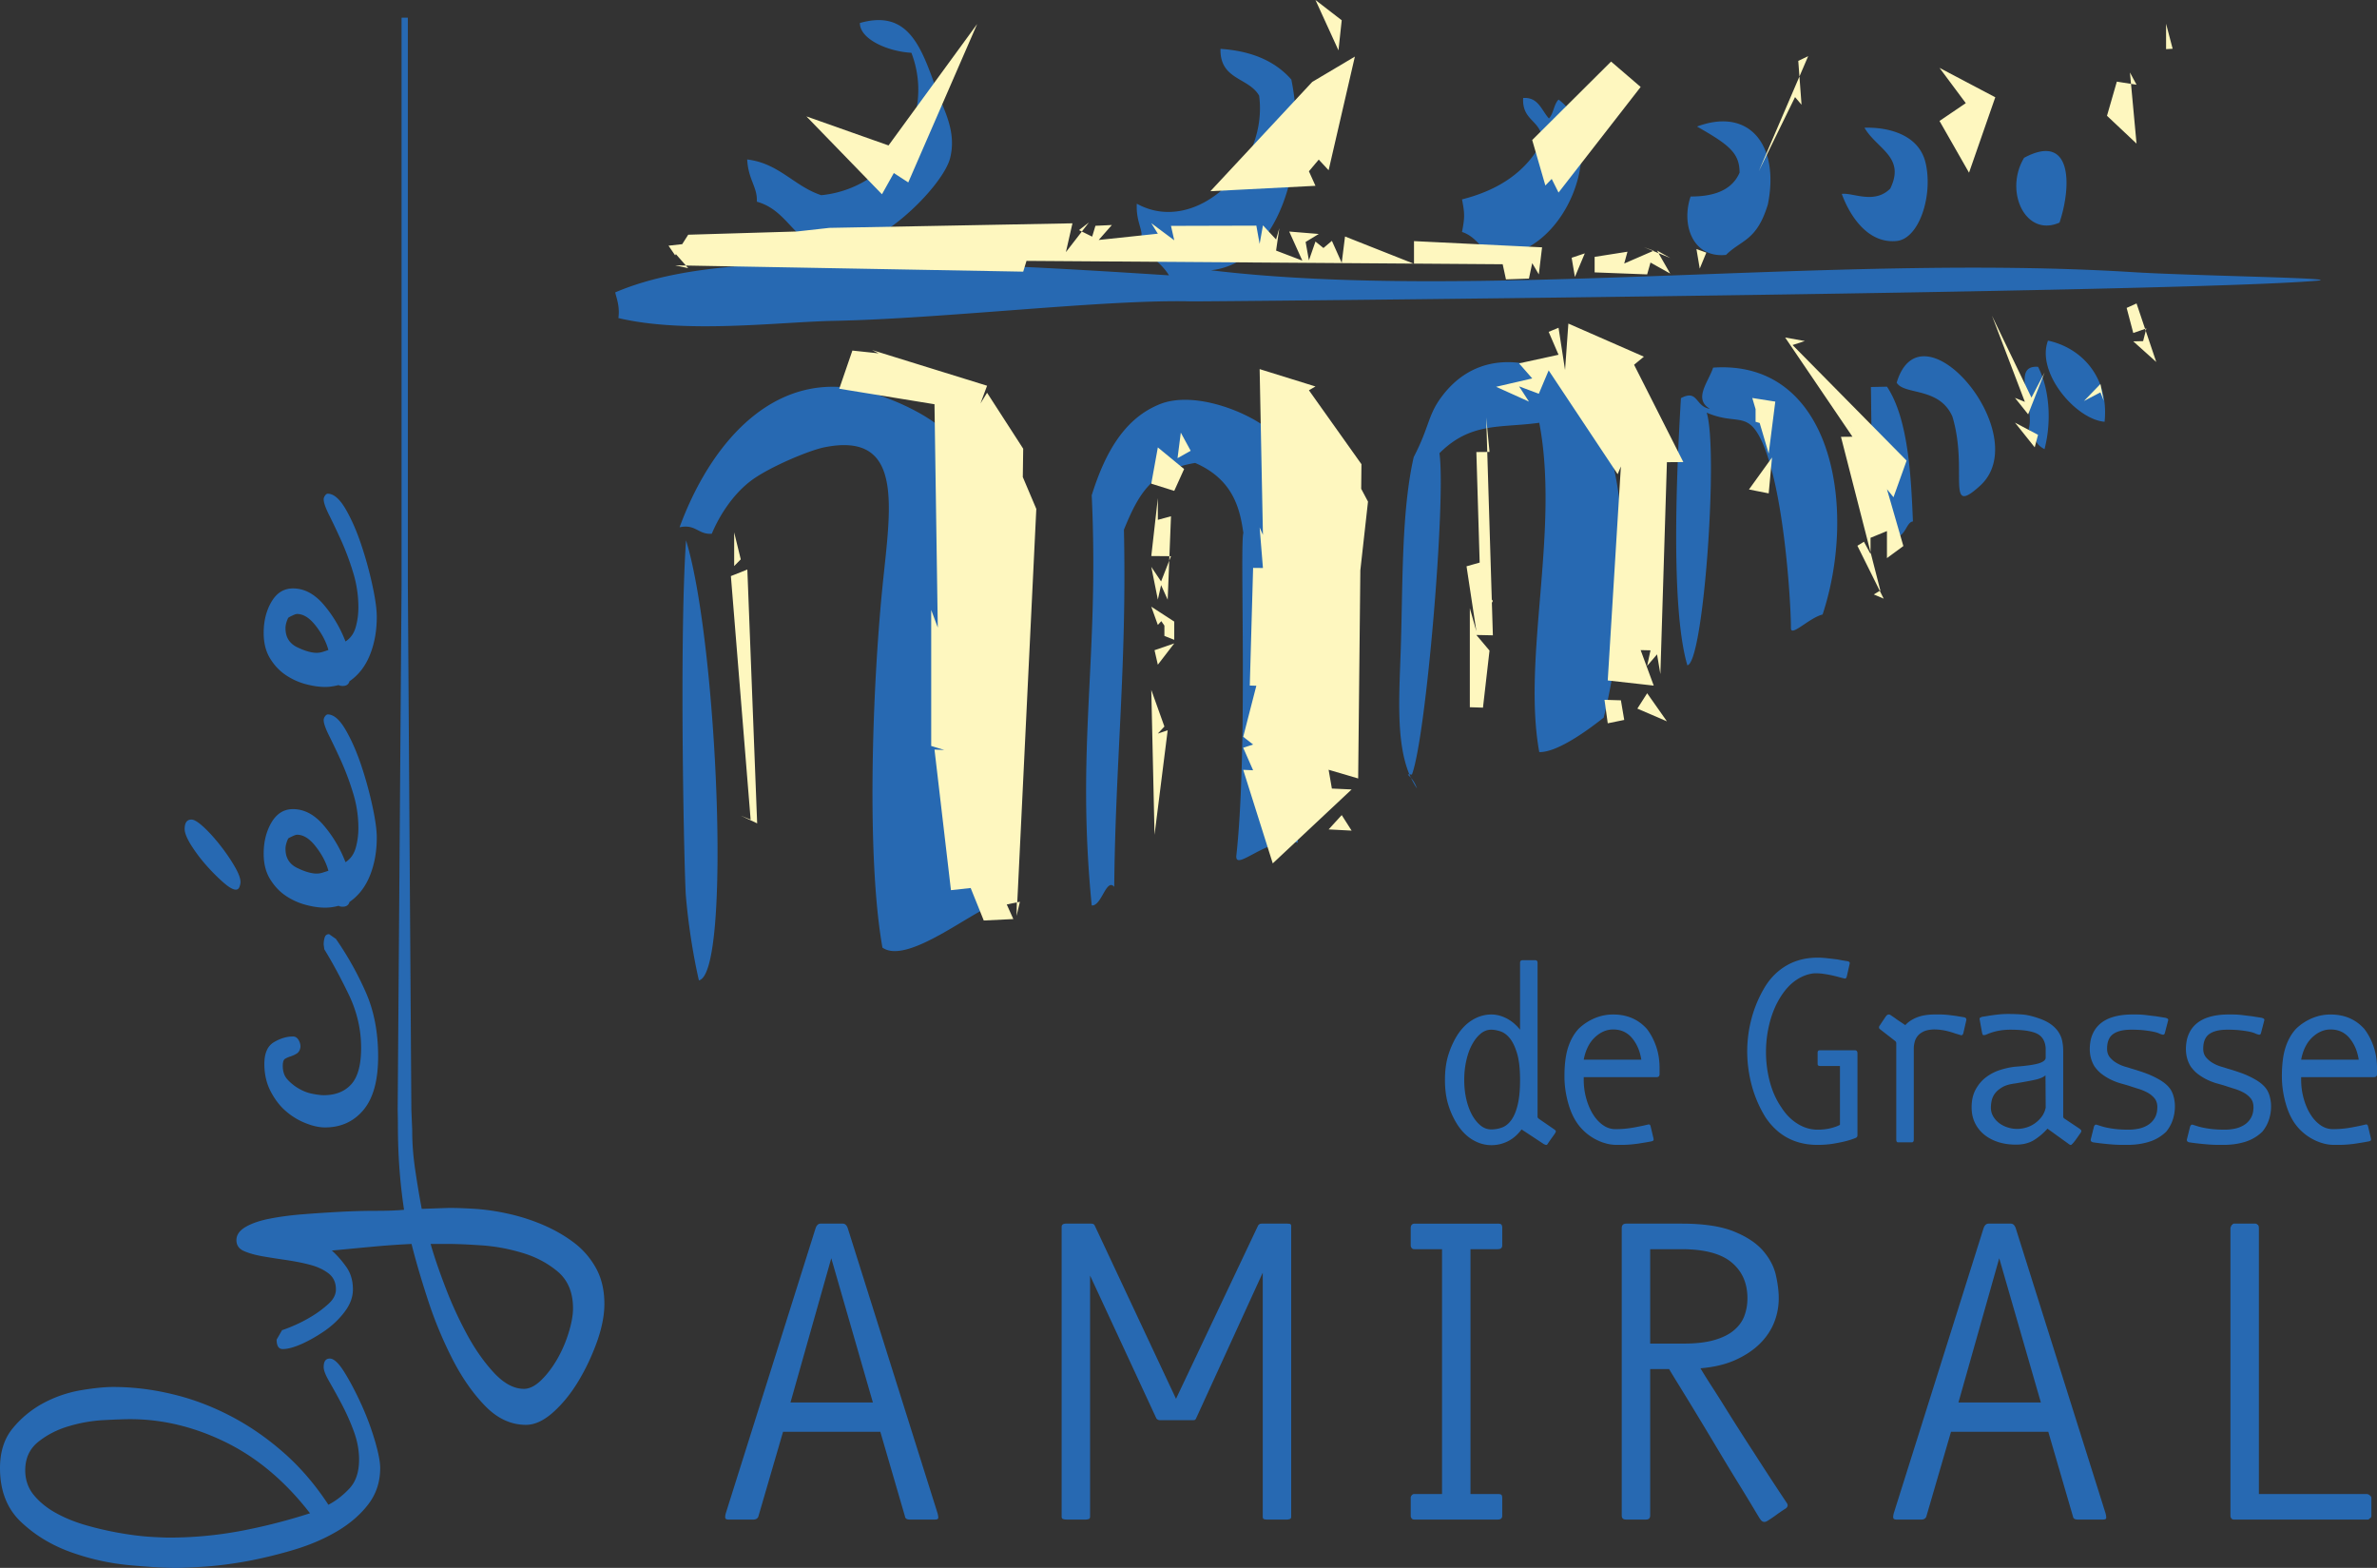 <svg xmlns="http://www.w3.org/2000/svg" viewBox="0 0 600 395.728"><rect x="0" y="0" width="600" height="395.728" fill="#333333" stroke="none"/><path d="M207.295 62.66c11.55 3.778 30.593-15.191 32.518-22.706 1.721-6.754-1.572-12.148-3.252-16.85-3.968-11.079-7.144-20.831-19.51-17.298-.008 4.117 7.094 7.193 13.005 7.519 6.4 16.777-5.67 34.284-22.76 35.942-6.913-2.297-10.6-8.04-18.69-9.019.272 5.187 2.605 6.894 2.437 10.658 7.506 2.093 9.1 9.44 16.252 11.755zm169.057 2.013c19.073.83 30.384-29.677 17.062-39.538-1.2 1.164-1.264 3.574-2.432 4.765-1.889-2.065-2.672-5.444-6.509-5.168-.317 5.906 4.647 5.535 4.874 10.808-4.059 7.899-11.166 12.465-20.306 14.784.702 3.61.702 4.561 0 8.225 3.28 1.051 4.901 4.045 7.31 6.124zm59.33-.336c3.867-3.85 7.75-3.474 10.562-12.746 3.021-14.992-4.706-24.59-17.883-19.649 8.05 4.589 10.74 6.64 10.74 11.632-2.278 5.345-8.28 6.024-12.357 6.024-2.418 7.035.472 15.595 8.937 14.74zm43.077-3.514c5.711-.575 9.2-11.527 7.306-19.676-1.771-7.664-10.373-9.1-15.441-8.905 3.157 5.4 10.413 7.365 6.509 15.364-4.04 4.04-9.48.947-12.23 1.336 1.762 4.888 6.237 12.647 13.856 11.881zm41.105-4.642c3.162-9.516 3.111-22.824-8.942-16.356-5.095 8.434.331 20.174 8.942 16.356zm-2.911 29.79c-3.058 8.095 7.102 19.93 14.286 20.479 1.155-11.469-5.993-18.707-14.286-20.478zm-38.196 10.612c1.889 3.189 10.74 1.015 14.069 8.556 4.099 13.643-1.939 25.624 7.066 17.385 13.81-12.787-14.861-46.917-21.135-25.941zm-238.14 14.146c-5.105-5.508-13.53-9.354-20.315-11.5-23.531-7.316-40.526 11.418-48.765 33.857 4.113-.874 4.647 1.866 8.13 1.63 1.812-4.338 5.11-9.706 9.752-13.27 4.371-3.38 14.712-7.76 18.698-8.552 20.365-4.09 16.596 15.509 14.626 35.276-2.546 25.51-4.067 68.047 0 90.998 6.627 4.747 24.84-11.12 29.256-10.962-2.206-3.587-.018-8.058 0-12.882.032-6.69-1.92-13.937-1.626-19.803 1.418-28.074 6.726-66.774-9.757-84.792zm203.193-1.096c6.319 10.839 8.257 41.948 8.257 48.91 0 2.292 4.516-2.541 7.995-3.452 8.946-27.172 2.342-64.369-27.626-62.304-1.295 3.787-5.032 7.918-.82 10.4-3.75-.557-2.957-5.018-7.315-2.695-1.087 18.236-2.65 52.928 1.622 67.427 4.13-.593 7.858-54.314 4.878-63.771 6.948 3.025 9.784-.018 13.009 5.485zm-124.348-1.844c-5.983-4.412-18.612-9.109-26.824-5.725-8.465 3.46-13.507 11.527-17.067 22.942 1.939 41.585-3.995 62.765 0 103.522 2.496.244 3.655-6.994 5.685-4.697.28-31.508 3.202-55.654 2.445-90.138 3.638-8.914 7.035-15.079 17.983-16.845 9.73 4.222 11.324 11.777 12.166 17.683-.942 2.809 1.169 54.712-1.767 81.364-.489 4.462 8.122-5.064 15.5-3.198 0-7.578 1.151-12.175 1.618-21.796.987-19.69 6.808-41.567 3.256-59.101-1.313-6.468-6.735-19.36-12.995-24.01zm158.521 27.702c3.03.376 3.103-3.696 4.878-3.882-.47-11.559-1.195-25.936-6.545-34.012l-4.067.082c.258 11.496-.399 33.174 5.734 37.812zm38.092-22.13c1.925-7.337 1.114-15.472-1.626-20.776-7.057-.53-.616 10.087-2.4 15.785 2.618 1.857.715 3.23 4.026 4.992zM210.551 80.979c27.648-.539 68.659-5.476 90.215-4.91-1.142.096 248.15-2.183 283.928-5.2 8.235-.702-32.345-1.259-46.608-2.2-75.806-4.68-166.252 7.482-232.442-.454 16.782-1.73 24.736-26.56 20.315-48.135-4.13-4.724-10.15-7.234-17.883-7.746-.185 7.89 7.112 7.162 9.757 11.818 2.382 18.01-16.093 35.462-30.882 27.259-.308 5.734 2.84 7.831 0 9.625 2.387 3.17 6.01 4.96 8.121 8.457-24.129-1.545-49.49-3.126-75.58-3.135-20.11.014-46.038-.38-64.205 7.446.493 1.93 1.168 3.67.81 6.473 17.072 4.04 40.512.974 54.454.702zm-37.424 145.114c.557 6.654 1.73 14.562 3.289 21.352 8.261-1.667 4.67-85.431-3.248-111.077-1.767 25.754-.44 84.92-.04 89.725zm183.035-29.754c-.137-.292-.28-.58-.406-.882-.68-.033-.267.12.406.882zm7.184-81.948c7.94-7.94 15.386-6.318 25.193-7.686 5.182 27.055-4.34 59.224 0 83.117 4.856.15 13.448-6.464 16.266-8.702 6.119-24.613 9.973-73.233-11.392-86.531-11.478-5.454-22.177-4.01-29.261 5.204-3.814 4.937-3.153 7.555-7.31 15.586-3.099 13.747-2.718 31.28-3.253 48.103-.366 11.558-1.308 23.649 2.167 31.975.155.008.357.024.637.045 3.6-9.408 8.62-69.316 6.953-81.11zm-7.184 81.948c.44.93.924 1.823 1.494 2.641-.431-1.285-1.023-2.109-1.494-2.641zM91.157 354.355c-1.377-3.021-2.786-5.685-4.213-7.995-1.431-2.3-2.668-3.465-3.705-3.465-1.028 0-1.536.72-1.536 2.152 0 .806.454 1.993 1.373 3.587a185.106 185.106 0 0 1 3.094 5.608 56.291 56.291 0 0 1 3.093 6.894c.915 2.446 1.373 4.869 1.373 7.247 0 3.18-.825 5.63-2.492 7.37-1.666 1.761-3.415 3.093-5.25 4.044-3.32-5.068-7.102-9.476-11.346-13.194-4.248-3.733-8.742-6.817-13.502-9.281-4.756-2.46-9.634-4.285-14.626-5.458-4.978-1.2-9.938-1.794-14.87-1.794-2.175 0-4.901.28-8.172.829a31.257 31.257 0 0 0-9.367 3.211 25.612 25.612 0 0 0-7.732 6.31C1.087 363.034 0 366.413 0 370.53c0 5.703 1.753 10.218 5.245 13.548 3.497 3.329 7.65 5.865 12.465 7.618a60.05 60.05 0 0 0 14.708 3.33c4.987.466 8.973.702 11.949.702 1.843 0 4.42-.114 7.745-.34 3.32-.25 6.876-.725 10.658-1.422a116.52 116.52 0 0 0 11.614-2.863c3.958-1.2 7.541-2.74 10.753-4.643 3.207-1.907 5.825-4.162 7.822-6.771 2.007-2.623 3.008-5.676 3.008-9.16 0-1.594-.462-3.926-1.373-7.024a69.99 69.99 0 0 0-3.437-9.15zm-30.534 32.078a97.867 97.867 0 0 1-17.973 1.653c-1.142 0-2.863-.081-5.16-.226-2.291-.168-4.787-.49-7.473-.97a83.375 83.375 0 0 1-8.262-1.91c-2.808-.807-5.349-1.835-7.655-3.113-2.292-1.273-4.149-2.785-5.584-4.543-1.432-1.757-2.148-3.832-2.148-6.21 0-3.025 1.088-5.417 3.266-7.175 2.174-1.753 4.725-3.07 7.65-3.945a37.824 37.824 0 0 1 8.856-1.558c2.985-.154 5.222-.24 6.708-.24 8.258 0 16.338 1.975 24.256 5.884 7.904 3.904 14.96 9.865 21.148 17.864a144.295 144.295 0 0 1-17.629 4.489zm84.103-72.906c-2.355-1.758-4.969-3.234-7.827-4.444a49.656 49.656 0 0 0-8.678-2.754c-2.927-.647-5.68-1.041-8.267-1.214-2.573-.158-4.783-.24-6.617-.24l-6.885.24a243.864 243.864 0 0 1-1.622-9.693c-.516-3.424-.779-6.722-.779-9.906v-.249l-.217-5.245-.884-132.067V4.458h-1.589v143.365l-.979 132.199s.059 2.7.059 4.28c0 7.18.512 14.205 1.55 21.044-1.844.177-4.163.263-6.972.263-2.803 0-5.78.073-8.937.24-3.148.168-6.31.367-9.466.62-3.148.236-5.988.621-8.507 1.115-2.518.485-4.556 1.187-6.11 2.093-1.545.906-2.319 2.015-2.319 3.329 0 1.29.63 2.192 1.893 2.754 1.269.557 2.813.992 4.643 1.318 1.84.321 3.846.634 6.02.947 2.179.33 4.18.715 6.015 1.2 1.839.48 3.384 1.196 4.643 2.151 1.268.965 1.898 2.32 1.898 4.072 0 1.273-.607 2.469-1.808 3.579a26.706 26.706 0 0 1-4.126 3.112 35.929 35.929 0 0 1-4.557 2.387c-1.486.643-2.527 1.032-3.098 1.2l-1.377 2.392c0 1.585.512 2.382 1.545 2.382 1.273 0 2.867-.444 4.819-1.305 1.952-.878 3.9-2.001 5.852-3.347 1.948-1.363 3.61-2.953 4.983-4.788 1.377-1.825 2.06-3.705 2.06-5.612 0-2.242-.565-4.153-1.716-5.743-1.142-1.594-2.346-2.953-3.606-4.068 3.32-.312 6.677-.643 10.056-.95 3.379-.322 6.74-.558 10.064-.716 1.033 4.14 2.41 8.841 4.127 14.109a103.168 103.168 0 0 0 6.192 14.938c2.405 4.693 5.15 8.643 8.248 11.827 3.098 3.198 6.536 4.783 10.332 4.783 2.17 0 4.434-1.037 6.78-3.112 2.356-2.092 4.485-4.692 6.374-7.809 1.893-3.125 3.456-6.45 4.728-9.964 1.255-3.52 1.894-6.722 1.894-9.603 0-3.533-.72-6.568-2.152-9.127a20.4 20.4 0 0 0-5.68-6.486zm-1.21 22.91a32.209 32.209 0 0 1-2.92 6.7c-1.2 2.065-2.55 3.822-4.032 5.262-1.5 1.432-2.926 2.143-4.308 2.143-2.522 0-5.045-1.35-7.568-4.054-2.523-2.718-4.815-5.988-6.872-9.806a98.661 98.661 0 0 1-5.503-12.08c-1.612-4.218-2.817-7.769-3.61-10.631h4.634c1.952 0 4.665.113 8.17.353 3.498.23 6.967.874 10.414 1.92 3.425 1.024 6.414 2.632 8.937 4.77 2.51 2.165 3.782 5.227 3.782 9.204 0 1.757-.376 3.823-1.123 6.219zm-71.539-69.215a6.6 6.6 0 0 1 1.377-.589 7.082 7.082 0 0 0 1.55-.72c.516-.326.833-.87.941-1.685 0-.625-.163-1.232-.511-1.784-.35-.558-.802-.838-1.382-.838-1.603 0-3.202.484-4.81 1.44-1.608.956-2.414 2.781-2.414 5.499 0 2.546.525 4.828 1.549 6.835 1.037 2.006 2.296 3.687 3.786 4.987a17.1 17.1 0 0 0 4.992 3.08c1.83.747 3.492 1.114 4.987 1.114 4.008 0 7.247-1.472 9.711-4.42 2.469-2.963 3.696-7.452 3.696-13.508 0-6.065-1.028-11.446-3.089-16.134a80.248 80.248 0 0 0-7.569-13.52l-1.716-1.2c-.576 0-.947.285-1.12.837a6.013 6.013 0 0 0-.253 1.799l.163 1.195c2.066 3.343 4.117 7.17 6.197 11.473 2.06 4.304 3.093 8.779 3.093 13.385 0 4.312-.833 7.379-2.5 9.213-1.658 1.83-3.977 2.745-6.953 2.745-.698 0-1.64-.118-2.844-.358-1.205-.226-2.347-.675-3.438-1.313a11.748 11.748 0 0 1-2.84-2.274c-.807-.86-1.205-2.03-1.205-3.46 0-.965.2-1.554.602-1.799zm-19.865-48.77c1.485 1.673 2.921 3.104 4.302 4.3 1.368 1.209 2.406 1.793 3.099 1.793.457 0 .77-.235.942-.72.167-.47.253-.87.253-1.196 0-.946-.511-2.305-1.544-4.054-1.024-1.762-2.237-3.51-3.615-5.263-1.377-1.753-2.749-3.275-4.121-4.548-1.382-1.272-2.41-1.911-3.103-1.911-1.142 0-1.717.802-1.717 2.396 0 .951.544 2.31 1.63 4.063a39.375 39.375 0 0 0 3.874 5.14zm20.03 7.647a16.602 16.602 0 0 0 4.99 2.27c1.78.484 3.416.72 4.91.72.576 0 1.142-.028 1.722-.118a11.508 11.508 0 0 0 1.712-.358c.231.163.575.24 1.033.24.91 0 1.494-.399 1.712-1.2 2.31-1.595 4.022-3.828 5.168-6.69 1.15-2.872 1.717-6.052 1.717-9.567 0-1.907-.367-4.575-1.115-8.008a97.275 97.275 0 0 0-2.835-10.291c-1.146-3.406-2.469-6.405-3.95-8.946-1.499-2.564-2.99-3.832-4.489-3.832-.217 0-.448.163-.674.48-.231.308-.34.63-.34.951 0 .802.453 2.111 1.372 3.946a201.17 201.17 0 0 1 3.008 6.332 69.043 69.043 0 0 1 3.003 8.013 29.888 29.888 0 0 1 1.377 8.973c0 1.748-.231 3.424-.68 5.018-.462 1.59-1.322 2.781-2.577 3.579a31.636 31.636 0 0 0-5.426-9.205c-2.35-2.785-4.96-4.185-7.827-4.185-2.288 0-4.095 1.124-5.417 3.352-1.314 2.233-1.98 4.865-1.98 7.886 0 2.555.548 4.702 1.635 6.455 1.087 1.762 2.41 3.157 3.95 4.185zm.61-14.472c.227-.154.598-.349 1.12-.584.511-.245.892-.363 1.114-.363 1.603 0 3.184.992 4.728 2.999 1.554 1.984 2.614 4.013 3.18 6.092-.453.163-.937.317-1.454.476a4.91 4.91 0 0 1-1.467.24c-1.382 0-3.035-.48-4.987-1.436-1.948-.96-2.922-2.555-2.922-4.792 0-.788.226-1.663.689-2.632zm-.61-41.236a16.854 16.854 0 0 0 4.99 2.278c1.78.467 3.416.716 4.91.716.576 0 1.142-.036 1.722-.131a13.453 13.453 0 0 0 1.712-.344c.231.15.575.226 1.033.226.91 0 1.494-.385 1.712-1.191 2.31-1.586 4.022-3.818 5.168-6.686 1.15-2.876 1.717-6.065 1.717-9.566 0-1.916-.367-4.588-1.115-8.013a96.248 96.248 0 0 0-2.835-10.282c-1.146-3.433-2.469-6.414-3.95-8.973-1.499-2.536-2.99-3.818-4.489-3.818-.217 0-.448.154-.674.48-.231.326-.34.634-.34.95 0 .794.453 2.116 1.372 3.955.915 1.826 1.92 3.941 3.008 6.328a68.645 68.645 0 0 1 3.003 8.008 29.858 29.858 0 0 1 1.377 8.969c0 1.753-.231 3.428-.68 5.014-.462 1.603-1.322 2.8-2.577 3.592a31.75 31.75 0 0 0-5.426-9.204c-2.35-2.79-4.96-4.181-7.827-4.181-2.288 0-4.095 1.11-5.417 3.352-1.314 2.228-1.98 4.855-1.98 7.881 0 2.55.548 4.707 1.635 6.46 1.087 1.761 2.41 3.156 3.95 4.18zm.61-14.463a7.01 7.01 0 0 1 1.12-.593c.511-.25.892-.371 1.114-.371 1.603 0 3.184 1.005 4.728 2.998 1.554 1.993 2.614 4.027 3.18 6.092a38.49 38.49 0 0 1-1.454.485 5.028 5.028 0 0 1-1.467.231c-1.382 0-3.035-.476-4.987-1.422-1.948-.965-2.922-2.55-2.922-4.784 0-.81.226-1.684.689-2.636zm319.583 129.134l-3.905-2.69a5.247 5.247 0 0 1-.226-.227.3.3 0 0 1-.095-.222v-38.935c0-.426-.218-.64-.648-.64h-3.058c-.475 0-.71.214-.71.64v16.904c-.988-1.232-2.116-2.183-3.398-2.85-1.282-.66-2.564-.987-3.846-.987-1.621 0-3.175.435-4.67 1.31-1.499.878-2.794 2.169-3.908 3.877a21.6 21.6 0 0 0-2.301 5.086c-.558 1.821-.834 3.9-.834 6.246 0 2.347.276 4.43.834 6.242a20.315 20.315 0 0 0 2.3 5.028c1.115 1.712 2.41 2.998 3.91 3.877 1.494.87 3.048 1.314 4.67 1.314a9.145 9.145 0 0 0 4.198-.997c1.3-.661 2.442-1.653 3.425-2.976l5.634 3.714c.173.082.344.15.517.19.167.042.317-.04.444-.257.045-.082.163-.263.353-.544.195-.276.394-.566.611-.86.213-.3.404-.571.576-.802.172-.236.276-.399.321-.48.082-.132.145-.268.19-.417.041-.15-.086-.33-.384-.544zm-9.227-6.278c-.385 1.622-.91 2.908-1.576 3.841-.662.942-1.436 1.581-2.315 1.925a7.7 7.7 0 0 1-2.8.512c-.987 0-1.883-.33-2.699-.996-.815-.662-1.535-1.558-2.156-2.686-.62-1.133-1.1-2.455-1.445-3.973-.344-1.512-.516-3.125-.516-4.833s.172-3.329.516-4.864c.345-1.54.824-2.886 1.445-4.036.62-1.155 1.34-2.07 2.156-2.754.816-.684 1.712-1.028 2.7-1.028.688 0 1.458.145 2.314.416.861.281 1.654.87 2.383 1.762.73.902 1.34 2.18 1.83 3.846.498 1.662.747 3.882.747 6.658 0 2.519-.195 4.589-.584 6.21zm31.19 9.734a54.797 54.797 0 0 0 2.558-.44c.304-.081.476-.18.516-.28.041-.109.041-.263 0-.476l-.706-2.967c-.082-.466-.322-.638-.707-.512-1.449.345-2.826.621-4.126.834a25.18 25.18 0 0 1-4.068.317c-1.15 0-2.219-.353-3.202-1.06-.983-.707-1.82-1.635-2.527-2.8-.703-1.154-1.26-2.486-1.667-3.99a17.516 17.516 0 0 1-.607-4.566v-.71h18.376c.512 0 .77-.254.77-.766v-1.472c0-2.007-.285-3.846-.865-5.508-.576-1.667-1.355-3.135-2.337-4.421-2.174-2.432-5.014-3.646-8.516-3.646-1.621 0-3.17.308-4.643.928a13.43 13.43 0 0 0-3.986 2.591c-1.182 1.237-2.083 2.808-2.717 4.706-.63 1.898-.947 4.367-.947 7.397 0 2.346.344 4.706 1.042 7.075.693 2.37 1.698 4.299 3.003 5.798a13.132 13.132 0 0 0 4.249 3.234c1.64.788 3.274 1.182 4.896 1.182h1.218c.811 0 1.663-.04 2.56-.126.896-.087 1.707-.19 2.432-.322zm-11.719-26.702c1.413-1.322 2.949-1.984 4.611-1.984 1.966 0 3.556.725 4.774 2.174 1.214 1.455 1.993 3.266 2.333 5.445h-14.535c.47-2.437 1.409-4.312 2.817-5.635zm65.578 3.264h-8.584c-.344 0-.557.054-.639.158-.09.109-.131.263-.131.476v2.767c0 .254.063.417.19.476.132.068.281.095.453.095h4.992v14.857a7.736 7.736 0 0 1-1.604.639c-.507.172-1.105.312-1.789.416-.684.11-1.431.163-2.242.163-1.79 0-3.488-.502-5.091-1.508-1.6-1.001-2.958-2.378-4.068-4.13-1.322-1.917-2.305-4.118-2.944-6.596a29.214 29.214 0 0 1-.928-7.591 29.346 29.346 0 0 1 1.023-7.52c.662-2.432 1.613-4.588 2.85-6.467 1.11-1.708 2.373-3.03 3.781-3.973 1.41-.938 2.859-1.49 4.353-1.662.77-.041 1.545-.01 2.337.095.789.109 1.527.235 2.211.385.68.15 1.29.299 1.826.448.534.15.905.245 1.118.286.254.086.448.109.58.068.127-.046.23-.213.317-.517l.707-3.134c.04-.172.04-.312 0-.417-.046-.108-.218-.204-.512-.29a49.684 49.684 0 0 1-2.564-.448c-.725-.086-1.536-.181-2.432-.285a21.37 21.37 0 0 0-2.564-.164c-2.858 0-5.4.621-7.619 1.858-2.223 1.236-4.058 2.99-5.508 5.25a30.369 30.369 0 0 0-3.519 8.134 32.204 32.204 0 0 0-1.128 8.61 33.487 33.487 0 0 0 1.187 8.553 30.018 30.018 0 0 0 3.46 7.94c3.117 4.61 7.492 6.916 13.127 6.916 1.409 0 2.695-.1 3.873-.29a37.893 37.893 0 0 0 3.043-.606c1.029-.259 1.944-.549 2.755-.893.253-.127.385-.34.385-.638V265.85c0-.512-.236-.77-.702-.77zm10.495-1.79v24.333c0 .167.032.33.1.48.063.15.204.222.421.222h3.38c.344 0 .52-.236.52-.702v-22.924c0-.557.073-1.123.222-1.699a4.02 4.02 0 0 1 .77-1.535c.363-.449.865-.82 1.504-1.124.643-.298 1.472-.466 2.5-.511.766 0 1.432.045 1.984.131.557.082 1.092.19 1.604.317.507.127 1.023.276 1.535.448a35.44 35.44 0 0 0 1.662.512c.385.172.643-.04.77-.638l.703-3.076c.09-.426-.105-.68-.576-.77l-1.92-.317a79.047 79.047 0 0 0-1.984-.258 20.128 20.128 0 0 0-2.242-.127h-1.219c-1.794 0-3.302.25-4.52.738-1.223.49-2.202 1.142-2.935 1.953a85.479 85.479 0 0 0-1.332-.897 22.939 22.939 0 0 1-1.2-.834c-.43-.299-.834-.575-1.219-.833-.385-.213-.724-.145-1.023.195-.082.086-.2.244-.354.48-.15.23-.321.489-.512.765-.19.281-.362.535-.507.77-.154.236-.25.376-.294.417-.295.426-.254.77.131 1.024l3.714 2.885c.213.168.317.362.317.575zm22.16 23.052c.983.81 2.156 1.44 3.52 1.889 1.367.448 2.88.67 4.547.67 1.794 0 3.307-.385 4.548-1.15a15.504 15.504 0 0 0 3.392-2.881l5.508 3.972c.254.168.449.19.576.059.13-.127.258-.254.385-.385.298-.34.616-.756.96-1.246.34-.493.661-.955.965-1.381.167-.299.199-.517.095-.639a2.538 2.538 0 0 0-.422-.39l-3.84-2.563a.61.61 0 0 1-.254-.516v-16.556c0-.851-.086-1.685-.254-2.5a6.591 6.591 0 0 0-.96-2.278c-.471-.702-1.119-1.36-1.948-1.957-.833-.598-1.902-1.11-3.22-1.54-1.49-.512-2.809-.811-3.955-.897a48.082 48.082 0 0 0-3.578-.127c-.847 0-1.667.04-2.455.127-.788.09-1.477.177-2.074.263-.725.126-1.41.235-2.052.326-.086.04-.222.108-.412.19-.195.09-.25.285-.16.589l.572 3.175c.086.471.23.698.42.675.191-.023.372-.05.544-.095a14.427 14.427 0 0 1 3.108-.997 16.255 16.255 0 0 1 3.039-.285c3.157 0 5.408.33 6.758.996 1.34.657 2.08 1.885 2.206 3.678v2.37c0 .597-.575 1.077-1.73 1.444-1.15.358-3.157.648-6.016.86-1.195.128-2.436.4-3.718.803a11.857 11.857 0 0 0-3.52 1.793c-1.069.788-1.952 1.817-2.654 3.076-.707 1.26-1.06 2.78-1.06 4.575 0 1.454.276 2.754.829 3.904a8.648 8.648 0 0 0 2.31 2.949zm1.916-8.516a4.66 4.66 0 0 1 .833-1.83c.426-.575 1.033-1.096 1.821-1.567.78-.47 1.857-.788 3.216-.96 1.79-.295 3.375-.584 4.756-.865 1.382-.276 2.37-.67 2.967-1.182l.05 8.135a5.622 5.622 0 0 1-.992 2.273 7.767 7.767 0 0 1-1.73 1.695 7.349 7.349 0 0 1-2.175 1.06 8.119 8.119 0 0 1-2.273.348 7.853 7.853 0 0 1-2.464-.385 7.082 7.082 0 0 1-2.116-1.087 5.672 5.672 0 0 1-1.503-1.699c-.39-.66-.58-1.395-.58-2.205 0-.517.063-1.092.19-1.73zm42.139-5.442a22.768 22.768 0 0 0-3.266-1.509 59.215 59.215 0 0 0-3.65-1.182 34.52 34.52 0 0 0-1.573-.48 9.657 9.657 0 0 1-2.01-.865 6.368 6.368 0 0 1-1.763-1.44c-.489-.58-.738-1.314-.738-2.21 0-1.75.516-2.986 1.535-3.71 1.029-.73 2.542-1.097 4.548-1.097 1.323 0 2.446.055 3.361.163.92.109 1.68.222 2.274.354.598.126 1.06.267 1.377.416.321.15.589.245.802.286.385.131.615-.018.706-.449l.766-2.944c.086-.213.086-.385 0-.512s-.3-.23-.639-.321a396.55 396.55 0 0 1-2.433-.385c-.729-.082-1.517-.177-2.373-.286a20.563 20.563 0 0 0-2.491-.158h-1.477c-5.68.127-9.027 2.22-10.055 6.273-.553 2.605-.254 4.865.897 6.79.598.851 1.281 1.558 2.051 2.11.77.558 1.545 1.015 2.333 1.378.793.362 1.572.652 2.337.865.775.213 1.432.403 1.989.575.77.254 1.567.512 2.4.77.83.254 1.604.575 2.306.96s1.29.865 1.762 1.44c.467.576.707 1.314.707 2.207 0 1.114-.227 2.042-.675 2.79a5.064 5.064 0 0 1-1.73 1.757c-.702.43-1.473.73-2.306.902-.83.167-1.658.253-2.464.253-1.368 0-2.487-.054-3.361-.158a26.62 26.62 0 0 1-2.21-.354 14.235 14.235 0 0 1-1.472-.385 32.84 32.84 0 0 0-1.024-.321c-.218-.082-.385-.064-.512.063a.939.939 0 0 0-.258.449l-.77 3.075c-.127.43.063.707.58.83a54.13 54.13 0 0 0 2.559.325 60.17 60.17 0 0 0 2.4.222c.88.068 1.717.095 2.532.095h1.214c1.92 0 3.714-.258 5.381-.765a10.762 10.762 0 0 0 4.353-2.564 9.278 9.278 0 0 0 1.762-3.33c.363-1.236.498-2.5.417-3.777-.132-1.494-.503-2.7-1.119-3.619-.62-.915-1.612-1.762-2.98-2.527zm26.188 13.253a9.362 9.362 0 0 0 1.766-3.33c.363-1.236.499-2.5.413-3.777-.127-1.494-.503-2.7-1.12-3.619-.62-.915-1.612-1.762-2.98-2.527a22.545 22.545 0 0 0-3.265-1.509 59.204 59.204 0 0 0-3.651-1.182 35.94 35.94 0 0 0-1.567-.48 9.588 9.588 0 0 1-2.016-.865 6.434 6.434 0 0 1-1.762-1.44c-.49-.58-.738-1.314-.738-2.21 0-1.75.516-2.986 1.535-3.71 1.028-.73 2.541-1.097 4.548-1.097 1.322 0 2.446.055 3.36.163.92.109 1.681.222 2.274.354.598.126 1.06.267 1.382.416.317.15.584.245.797.286.385.131.62-.018.707-.449l.765-2.944c.086-.213.086-.385 0-.512-.081-.127-.294-.23-.638-.321-.811-.127-1.622-.254-2.433-.385a167.53 167.53 0 0 1-2.373-.286 20.507 20.507 0 0 0-2.491-.158h-1.477c-5.68.127-9.027 2.22-10.056 6.273-.552 2.605-.253 4.865.897 6.79.603.851 1.282 1.558 2.052 2.11.77.558 1.545 1.015 2.337 1.378.788.362 1.567.652 2.338.865.77.213 1.427.403 1.984.575.77.254 1.571.512 2.4.77.834.254 1.603.575 2.31.96a5.912 5.912 0 0 1 1.758 1.44c.47.576.706 1.314.706 2.207 0 1.114-.222 2.042-.675 2.79a5.054 5.054 0 0 1-1.725 1.757c-.707.43-1.477.73-2.306.902-.833.167-1.658.253-2.468.253-1.368 0-2.487-.054-3.361-.158a26.628 26.628 0 0 1-2.21-.354 14.252 14.252 0 0 1-1.473-.385 29.387 29.387 0 0 0-1.024-.321c-.212-.082-.385-.064-.511.063a.979.979 0 0 0-.259.449l-.77 3.075c-.122.43.068.707.58.83.852.13 1.708.235 2.56.325.729.086 1.526.154 2.4.222.879.068 1.717.095 2.532.095h1.214c1.92 0 3.714-.258 5.381-.765a10.762 10.762 0 0 0 4.353-2.564zm28.08-21.515c-.575-1.667-1.354-3.135-2.337-4.421-2.174-2.432-5.019-3.646-8.516-3.646-1.626 0-3.17.308-4.643.928a13.43 13.43 0 0 0-3.986 2.591c-1.182 1.237-2.088 2.808-2.717 4.706-.634 1.898-.947 4.367-.947 7.397 0 2.346.344 4.706 1.042 7.075.693 2.37 1.694 4.299 3.003 5.798a13.134 13.134 0 0 0 4.249 3.234c1.64.788 3.27 1.182 4.896 1.182h1.218c.811 0 1.663-.04 2.56-.126a29.67 29.67 0 0 0 2.432-.322 54.786 54.786 0 0 0 2.56-.44c.303-.081.47-.18.516-.28.04-.109.04-.263 0-.476l-.707-2.967c-.086-.466-.322-.638-.707-.512-1.449.345-2.826.621-4.126.834-1.3.213-2.659.317-4.067.317-1.151 0-2.22-.353-3.203-1.06-.983-.707-1.82-1.635-2.527-2.8-.703-1.154-1.26-2.486-1.667-3.99a17.51 17.51 0 0 1-.607-4.566v-.71h18.376c.512 0 .77-.254.77-.766v-1.472c0-2.007-.29-3.846-.865-5.508zm-18.281 3.33c.47-2.438 1.409-4.313 2.817-5.636 1.413-1.322 2.949-1.984 4.611-1.984 1.962 0 3.556.725 4.77 2.174 1.218 1.455 1.997 3.266 2.337 5.445h-14.535zm-366.866 42.527c-.276-.761-.693-1.142-1.245-1.142h-5.622c-.552 0-.969.38-1.245 1.142l-22.68 71.992c-.14.557-.176.951-.104 1.2.068.236.345.363.834.363h6.242c.62 0 1.037-.245 1.245-.73l6.246-21.429h24.55l6.242 21.43c.068.484.48.729 1.246.729h6.241c.558 0 .852-.127.888-.363.032-.249-.022-.643-.158-1.2l-22.68-71.992zm-14.458 44.008l10.3-36.412 10.504 36.412H199.53zm125.98-45.099a5.91 5.91 0 0 0-.616-.05h-6.255c-.344 0-.57.036-.68.104-.099.073-.221.173-.362.313l-20.75 43.8-20.55-43.8c-.136-.208-.294-.33-.466-.367a2.604 2.604 0 0 0-.467-.05h-6.242c-.76 0-1.146.277-1.146.83v73.137c0 .345.14.558.422.62.271.078.516.105.724.105h4.992c.14 0 .349-.027.63-.104.271-.063.412-.276.412-.62v-60.86l16.75 36.096c.276.277.552.413.829.413h8.43c.067 0 .19-.01.361-.046.173-.036.331-.226.467-.575l16.75-36.621v61.592c0 .345.105.558.308.62.209.078.444.105.72.105h5.123c.14 0 .344-.027.617-.104.271-.063.411-.276.411-.62v-73.343c0-.348-.14-.539-.411-.575zm52.537-.048h-20.913c-.689 0-1.042.376-1.042 1.137v4.375c0 .209.073.413.213.62.14.214.376.318.725.318h6.966v61.792h-6.966c-.276 0-.503.1-.675.312-.172.209-.263.413-.263.625v4.575c0 .209.073.422.213.625.14.209.376.313.725.313h21.017c.76 0 1.146-.313 1.146-.938v-4.575c0-.276-.06-.502-.159-.68-.104-.167-.435-.257-.987-.257h-6.867V315.29h6.867c.76 0 1.146-.317 1.146-.938v-4.579a1.42 1.42 0 0 0-.159-.62c-.104-.213-.435-.313-.987-.313zm64.497 57.528a437.531 437.531 0 0 1-3.587-5.567 536.547 536.547 0 0 1-3.542-5.62 357.022 357.022 0 0 0-3.33-5.255 147.209 147.209 0 0 1-2.858-4.575c3.397-.276 6.324-.974 8.792-2.083 2.46-1.106 4.503-2.46 6.133-4.054s2.845-3.384 3.647-5.354a16.514 16.514 0 0 0 1.19-6.192c0-1.73-.24-3.678-.724-5.825-.485-2.156-1.563-4.199-3.225-6.142-1.667-1.934-4.13-3.57-7.388-4.888-3.261-1.313-7.664-1.974-13.212-1.974h-13.938c-.765 0-1.146.376-1.146 1.141v72.513c0 .693.345 1.037 1.042 1.037h5.096c.693 0 1.042-.344 1.042-1.037V345.56h4.783c.489.838 1.408 2.342 2.758 4.526a998.556 998.556 0 0 1 4.575 7.491c1.699 2.804 3.452 5.721 5.254 8.738a626.705 626.705 0 0 0 5.05 8.32 613.872 613.872 0 0 1 3.797 6.242c.964 1.63 1.485 2.487 1.558 2.55.484.761 1.11.902 1.87.417.766-.48 1.527-1.001 2.292-1.563a49.968 49.968 0 0 1 2.288-1.558c.552-.412.625-.901.208-1.458a791.01 791.01 0 0 1-8.425-12.896zm-17.48-27.254h-8.528v-23.825h7.904c5.757 0 9.97 1.11 12.637 3.329 2.673 2.215 4.009 5.236 4.009 9.05 0 1.599-.263 3.084-.78 4.475-.52 1.386-1.408 2.595-2.654 3.642-1.245 1.037-2.894 1.852-4.946 2.441-2.043.594-4.593.888-7.641.888zm83.743-29.135c-.277-.761-.693-1.142-1.246-1.142h-5.621c-.553 0-.97.38-1.246 1.142l-22.679 71.992c-.14.557-.172.951-.104 1.2.068.236.349.363.833.363h6.242c.62 0 1.042-.245 1.246-.73l6.241-21.429h24.555l6.242 21.43c.067.484.48.729 1.245.729h6.242c.557 0 .852-.127.883-.363.036-.249-.018-.643-.154-1.2l-22.68-71.992zm-14.458 44.008l10.295-36.412 10.509 36.412h-20.804zM598.278 377.5c-.28-.277-.594-.417-.938-.417h-27.154V310.19c0-.49-.037-.761-.105-.834-.068-.068-.104-.14-.104-.204-.068 0-.135-.036-.208-.108a.71.71 0 0 0-.521-.204h-5.3c-.212 0-.335.05-.366.154-.037.104-.123.158-.263.158 0 .064-.05.19-.154.358a1.11 1.11 0 0 0-.159.576v72.508c0 .209.073.421.213.625.136.209.344.313.625.313h33.913c.136 0 .222-.05.258-.159.032-.1.118-.154.263-.154l.104-.104a.71.71 0 0 0 .204-.52v-4.576c0-.14-.068-.276-.204-.416l-.104-.104z" fill="#2769b2"/><path d="M305.53 48.262l8.86-.456 17.658-.907h.002l-.642-1.42-1.013-2.245 1.546-1.84.937-1.112 2.49 2.685v-.002l.002.002 6.627-28.681-.003.002v-.002l-10.761 6.391-25.705 27.585h.001zm-13.27 64.663v.001l-1.653 9.145h.001v.004l4.228 1.33 1.564.492 2.492-5.513-6.631-5.459zm126.38-49.032l2.952 1.21-.021-.012.021.009-2.54-1.42-.785-.439.001.002.371.648.001.002zm-128.029 89.242l-.004-.005 1.654 4.602v.001l.874-.957.784 1.13v-1.986l-.62.676.62-.68v4.589l.71.28 1.772.701-.003-.004.004.002v-4.598l-5.794-3.76.003.01zm1.65-1.803l.82-3.656 1.666 3.692.065-1.624.325-8.229.444-1.131-.399-.004.043-1.089.356-8.986v-.004l-2.884.787-.436.119v-5.486l-1.654 14.622 4.575.038-.007.186-.038.948-2.057 5.246-2.473-3.683v.001l1.654 8.253zm51.396-34.171l-13.26-18.66 1.651-.955-.003-.001.003-.002-14.091-4.38.65 32.674.183 9.165-.442-.99-.391-.878v.003l.833 10.225-2.482-.027-.311 11.031-.527 18.666v.003l1.04.029.613.018-1.23 4.785-2.08 8.097v.003l2.493 1.95-1.54.506-.954.311v.002l2.495 5.679-.876-.037-1.619-.07.001.002 7.455 23.608 19.903-18.657h-.003l.002-.003-4.978-.226-.824-4.744 7.46 2.196-.009-.005.01.003.548-52.537 1.934-17.333-1.719-3.239.065-6.212zm-2.487 92.483l-.262-.411-2.232-3.51-1.281 1.403-2.027 2.215h.003l-.002.002 5.802.303v-.002zM443.973 43.157l3.869-7.907 5.26-10.742 1.64 1.925v-.002l.002.003-.531-7.127 2.2-5.122-.004.001.002-.004-1.445.685-1.049.495.294 3.944-4.508 10.503-5.733 13.347.024-.048-.021.05zm-145.915 66.04l-.124.974-.7 5.468.004-.003v.002l1.976-1.11 1.34-.751-2.496-4.58zm98.657-44.137l.82 4.838v-.002.004l2.496-5.948h-.002l.001-.002-3.315 1.11zm-5.033-19.9l1.724 3.44 20.727-26.651-7.464-6.41-.001.002-19.908 19.803 3.32 11.473 1.602-1.656zm23.27 17.222l2.272.93.064.026-4.503 1.957-2.801 1.216.824-2.979h-.001l-8.289 1.303v3.914l8.782.336 4.472.173v-.002h.004l.72-2.552.123-.436 4.973 2.782-.001-.003h.001l-2.952-5.154v-.002l-1.35-.552.144-.062-.004-.001.004-.002-1.658-.596-.824-.297.03.012-.03-.01zM188.643 143.75v-.001l-4.153 1.653 4.982 61.461-.787-.312-1.704-.675h.002-.001l1.494.7 2.645 1.239-2.477-64.066zM338.675 5.114L332.048 0l5.807 12.71.82-7.596zm-80.5 115.292l.1-7.154-9.117-14.119-.002-.003-1.66 2.695 1.662-4.468h-.003v-.002l-14.382-4.46-14.636-4.542.012.006-.014-.004.973.486.68.342-3.865-.406-2.764-.293v.002h-.002l-3.31 9.63 24.037 3.913.363 24.514.468 31.85-1.127-3.014-.53-1.42v.002l-.003-.005v34.324l.002.001v.002l1.558.475 1.744.535-2.473-.104v.002h-.002l.003.006 4.153 35.48 4.978-.543 3.306 8.199 7.458-.363h.003l-1.067-2.375-.589-1.314 2.532-.514-.048 3.374.004-.014-.001.016.82-3.533h-.003v-.001l-.652.132 4.804-99.291-3.41-8.044zm35.744 62.967l-3.312-9.245v.007-.005l.82 36.567v-.001.004l3.32-26.385-2.486.838 1.658-1.78zm-108.6-40.503l1.662-1.69-1.662-6.812v8.502zm18.235-113.49l19.07 19.651 2.993-5.352 3.647 2.364L246.657 6.05v.001l.001-.002-22.376 30.66-6.223-2.2-14.509-5.133.002.002h-.002l.004.002zM296.4 162.393l-4.974 1.717.834 3.664 4.14-5.38zm134.304-98.635l-2.046-.74-.444-.162v.001l.833 4.942v-.002.001l1.658-4.036h-.002l.001-.004zm99.483 33.165l-4.15 4.28.01-.004-.007.007 4.145-2.17.824 2.097-.003-.013.005.012-.824-4.209zm-14.096-2.898l-3.311 6.332-3.639-7.545-6.312-13.093.005.015-.006-.013 8.288 21.708-2.494-1.005.002.002-.003-.001 3.32 4.149.001-.001 4.15-10.55-.002.003v-.001zm-7.467 12.654l-.004-.002 4.983 6.233v-.002l.834-3.161-5.816-3.071.003.003zm-30.669 18.82l.002-.003 3.31-9.24-28.785-29.171-.22.071-.002-.003.22-.07.002.002 2.346-.766.748-.243h-.002v-.001l-4.964-.888.002.002-.005-.001 16.988 25.037-2.898.029 7.46 29.112v-.005l.002.006v-3.63l4.144-1.698.819-.336v.001l-.819.335v6.817l-.001.013.001-.001v.001-.002l4.143-3.051-4.143-14.35v-.003l1.652 2.037zm-9.112-15.286l-7.079-9.844 7.082 9.844h-.003zm34.804-85.66l.001-.002-.02-.01-14.043-7.404-.015-.01.002.003-.002-.001 6.63 8.904-6.63 4.497v.002l3.514 6.156 3.937 6.9 5.253-15.09 1.374-3.945zm37.985 58.95l.154-.603-.002.001.001-.003-.32.11.001.003.164.49-.664 2.597-2.486.059.002.002h-.003l2.059 1.845 3.735 3.353-.002-.008.005.005-2.644-7.851zm-69.475 55.863v.445l-1.665-3.077-1.649 1.014 5.65 11.374-.625.379-.885.536 2.491 1.06-.001-.003.005.002-.982-1.975.14-.085-2.477-9.67v.006l-.002-.006zm-199.073-80.93l1.76-2.269-.013.01.01-.013-2.478 1.916.716.356.002-.002.003.001zm266.219-22.192l.001.002-1.396-15.081 1.395.217-.001-.002h.002l-1.662-3.084v.005l-.001-.003.265 2.864-3.575-.556v.002h-.001l-.615 2.133-1.87 6.484 4.634 4.362 2.824 2.661v-.004zm2.162 46.764l-.519-1.542-1.642-4.88-2.495 1.128v.001h-.002l1.672 6.324.001.003 2.986-1.031-.001-.003zm6.953-70.71l-1.658-6.304v.003-.001 6.409l1.657-.104v-.002zM380.134 70.512l.001.002 5.798-.204v-.002h.003l.463-2.188.362-1.705 1.661 2.838v-.001l.002.002.336-2.794.487-4.033-32.327-1.567v5.676h.001l22.384.16.829 3.816zm-3.582 80.801l.003.004-.909-29.625-.233-7.624.571-.005v-.001h.002l-.838-8.674v.023l-.002-.022.267 8.678-.819.008-1.93.016.248 8.269.587 19.633-1.739.491-1.577.444v.002h-.001l.002.003 2.481 16.382-1.648-5.806v.006l-.001-.004v24.988l1.891.059 1.424.047v-.002h.002v-.006l1.651-14.396-3.318-3.935v-.002l1.54.03 2.622.055v-.003h.003l-.251-8.204-.003.005-.025-.834zM356.92 66.535h-.116l-10.14-4.012-7.151-2.833v.002h-.003l-.506 4.033-.329 2.608-2.48-5.545-2.131 1.809-2.016-1.634-1.653 4.75-.585-3.26-.247-1.385 3.315-2.015h-.003l.002-.002-7.456-.611 3.31 7.338-3.81-1.455-2.815-1.078.815-5.639-.005.018.002-.016-.814 2.827-1.627-1.747-1.685-1.814-.001.004h-.001l-.253 1.418-.582 3.258-.57-3.152-.26-1.45h-.001v-.002l-21.543.059h-.003l.576 2.545.247 1.092-5.794-4.317.33.53 1.32 2.125-3.728.396-11.195 1.185 3.318-3.77-.006.001.002-.003-2.969.14-1.167.053v.001h-.004l-.828 2.738-2.595-1.29-.002.002-.003-.002-4.028 5.197.91-4.006.744-3.264h-.002v-.001l-.13.004-61.215 1.148-8.268.915-27.377.813-1.514 2.387-3.454.382h-.004l.018.02 1.652 2.416.195-.307 2.523 2.88-2.718-.05.007.001h-.01l1.488.32 1.817.395-.582-.665 26.942.487 58.202 1.056.833-2.717 82.494.58 15.192.109.125.049v-.004h.001v-.044h-.001v-.001zm19.635 84.78l.025.826.251-.46-.276-.365zm70.733-35.844l-5.816 8.072h.003l-.001.001 1.498.295 3.478.687v-.004h.002l.838-9.05-.002.004v-.005zm.828-14.108l-3.984-.625-1.822-.287.001.002h-.002l.83 2.808v3.196l1.033.3 2.278 7.708v.01l.001-.007.002.008 1.074-8.47.59-4.64h-.002v-.003zm-35.642-9.3l2.478-2.039-19.065-8.352v.002l-.002-.001-.838 11.718-1.642-10.664-2.491 1.028-.003.001 2.491 5.784-.769.168-9.19 2.007.001.002-.004.001 3.32 3.796-9.113 2.11v.001h-.003l8.29 3.738-.002-.003.004.002-1.612-2.484-.882-1.36 4.983 1.865 1.537-3.644.95-2.247 12.507 18.811 4.906 7.38.002.002.817-1.955-3.319 54.016 9.314 1.043 2.297.258-1.104-2.99-2.2-5.97 2.484.055-.842 3.923.003-.004v.003l.773-.904 1.718-2.002.419 2.471.42 2.492v-.01l.003.013 1.649-53.47 4.146-.027-4.535-8.96-7.896-15.605zm-5.447 84.632l-2.022-.062.82 5.925h.001v.002l4.159-.851-.838-4.951-2.12-.063zm8.75-1.72l-.002.003-.001-.001-.84 1.317-1.636 2.559h.003v.001l7.455 3.207-.002-.004.005.003-4.983-7.084z" fill-rule="evenodd" clip-rule="evenodd" fill="#fef7bf"/></svg>